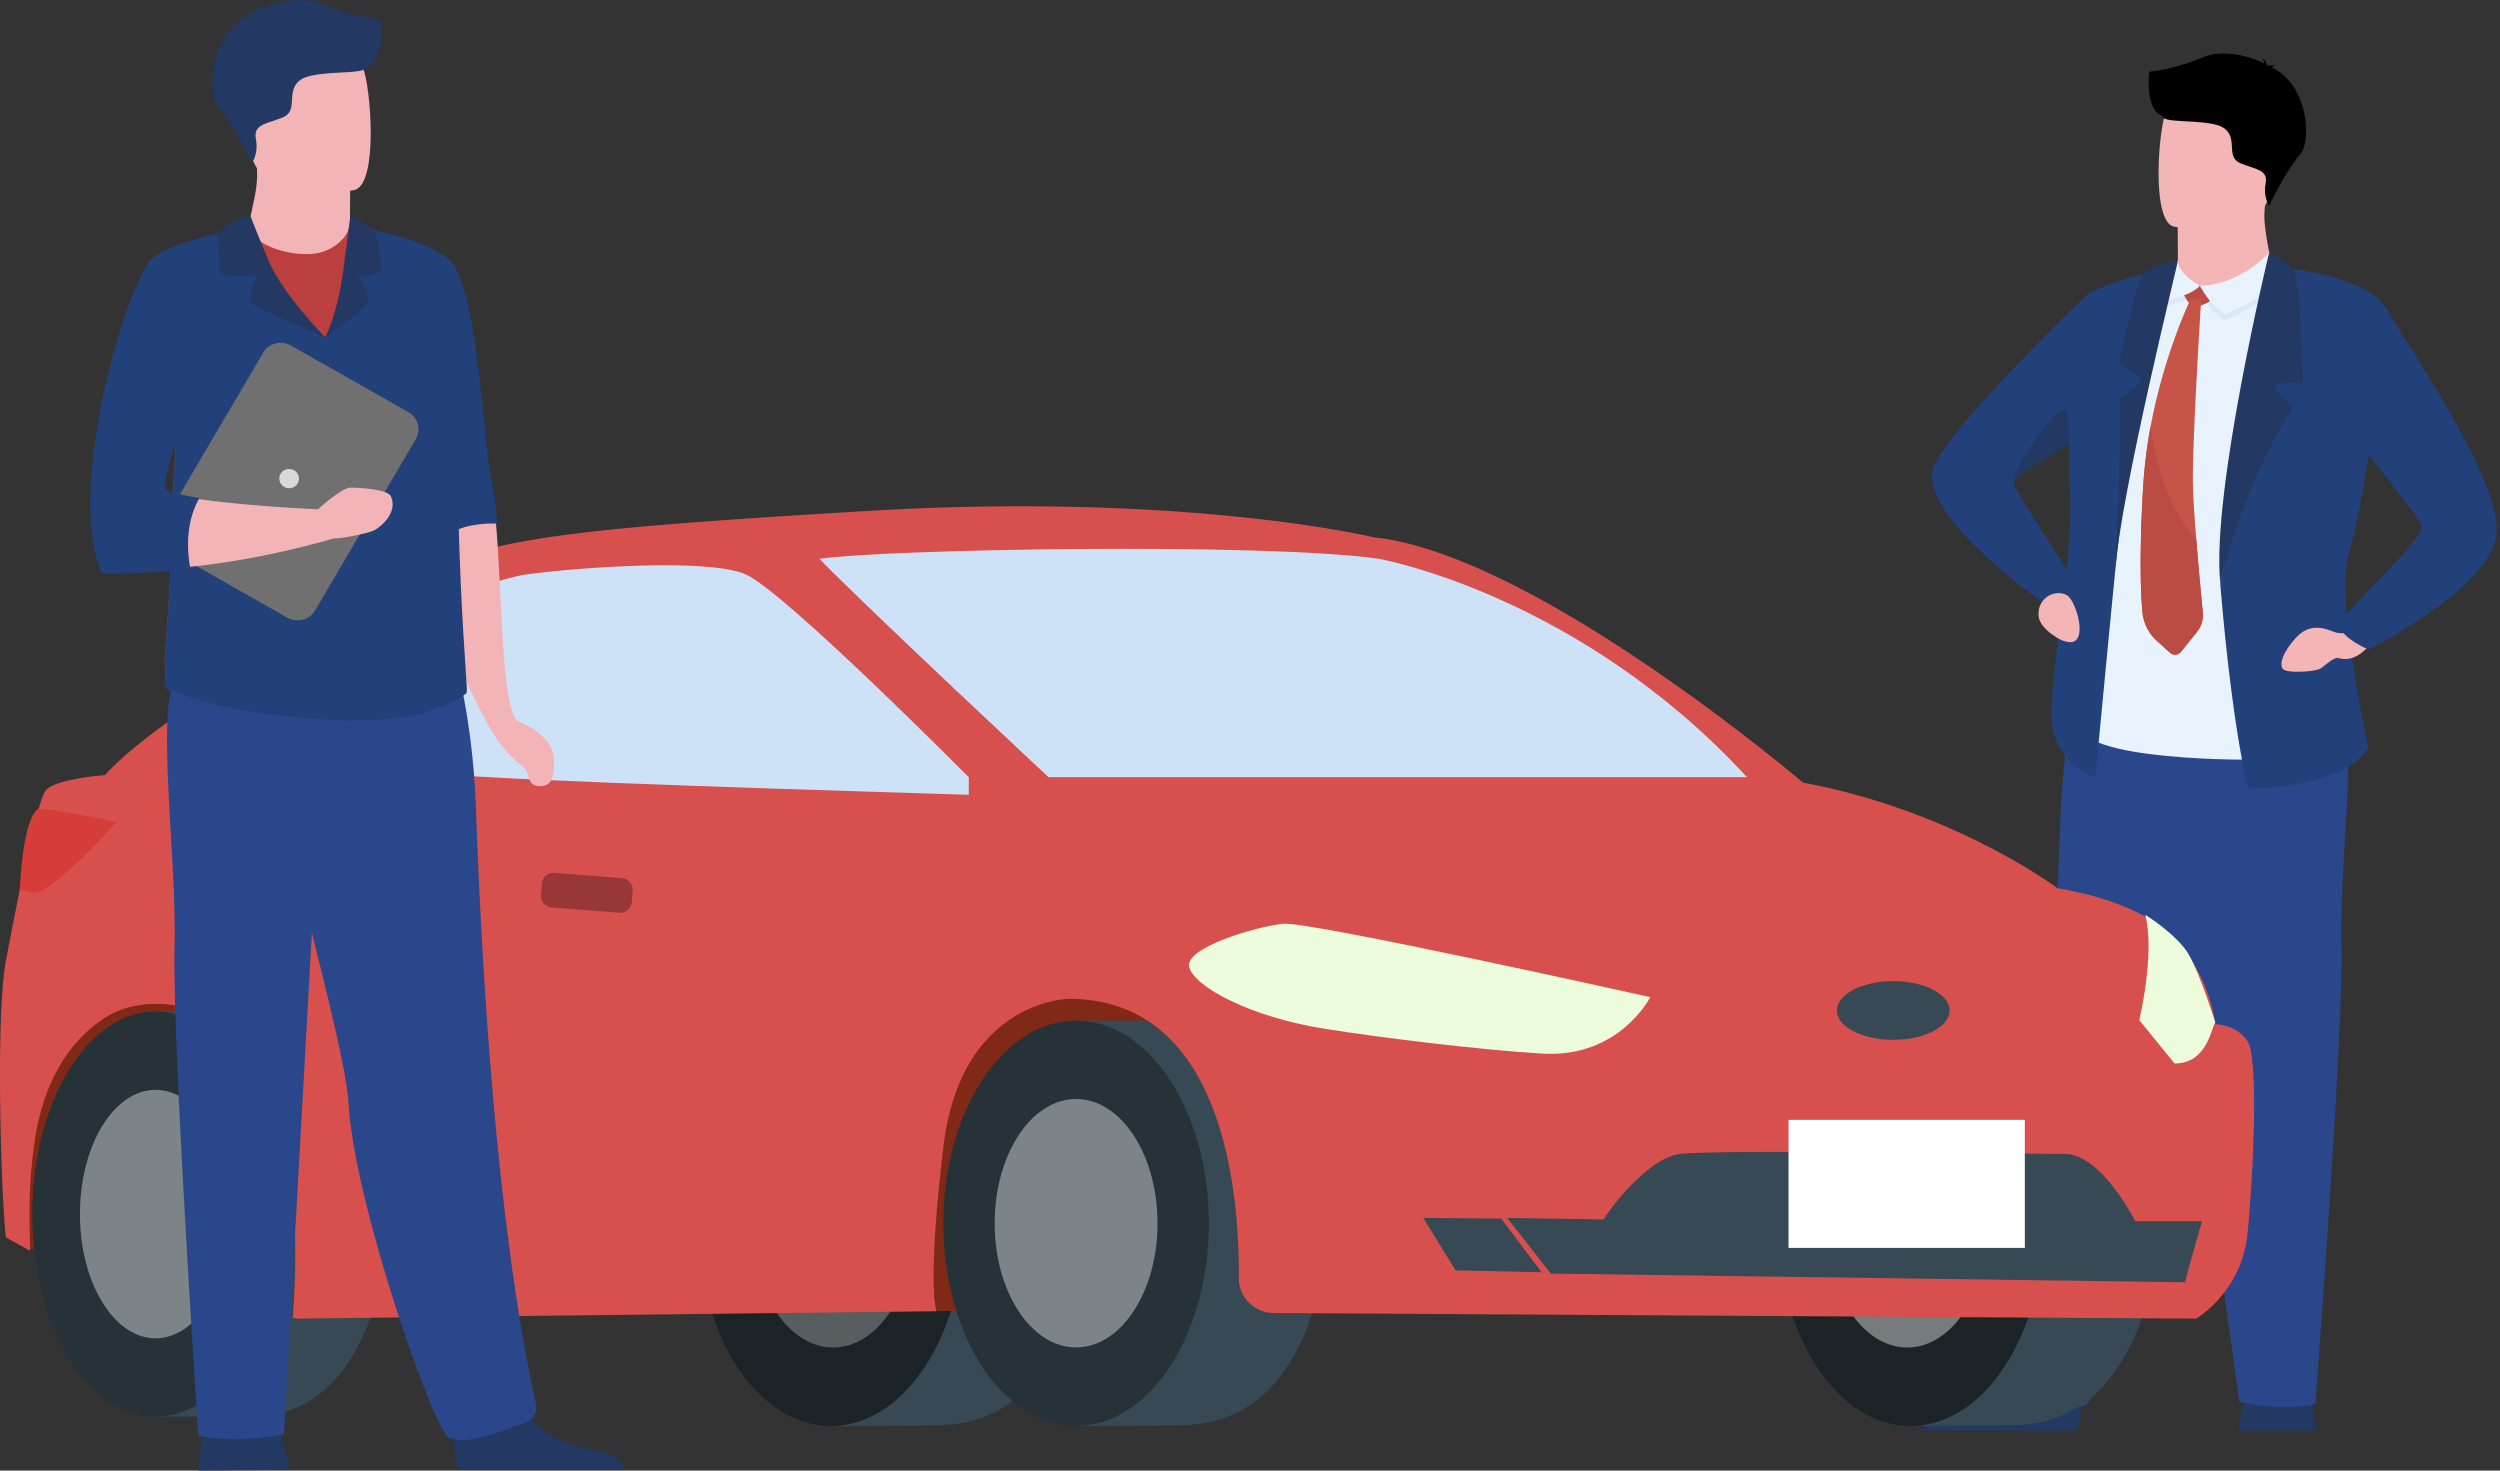 <svg width="187" height="110" fill="none" xmlns="http://www.w3.org/2000/svg"><rect width="100%" height="100%" fill="#333333" stroke="none"/><g clip-path="url(#a)"><path d="m162.901 18.815.003.673s-.185 2.102 2.441 2.409c2.629.309 4.784.268 4.712-1.355-.236-1.257-.662-3.206-.68-4.247a7.06 7.06 0 0 1 .094-1.259l-5.091-.099-1.499.242.02 3.638v-.002Z" fill="#F4B5B7"/><path d="M169.864 14.229c-.591 3.133-4.693 3.03-6.466 2.833-.499-.055-.813-.117-.813-.117-.562-.147-.875-1.02-1.021-2.166-.29-2.264.076-5.587.465-6.436.583-1.279 1.684-2.662 5.815-1.664 4.133 1 2.78 3.535 2.022 7.55h-.002Z" fill="#F4B5B7"/><path d="M173.22 107h-5.813c.043-.3.191-1.214.463-2.056a5.62 5.62 0 0 1 .329-.826c.566-1.111 4.157-.404 4.157-.404s.333.282.594 1.358c.115.474.216 1.102.27 1.93V107Zm-17.567-1.809c-.016.779-.115 1.516-.402 1.807h-11.499c.146-.41.56-1.026 1.74-1.216 1.342-.215 3.432-.85 4.654-2.122.436-.451.758-.985.901-1.608.54-2.374 4.473.728 4.473.728s.158 1.25.133 2.411Z" fill="#233862"/><path d="M163.301 79.531c-.161.87-.262 1.582-.289 2.094-.365 7.027-6.002 23.093-7.009 23.468-1.561.581-4.016-.653-5.303-1.056-.533-.167-.891-.698-.772-1.234 2.79-12.647 3.817-30.857 4.19-41.64.189-5.43 1.135-9.18 1.135-9.18s13.748-3.615 13.829.959c.072 4.046-4.554 19.915-5.779 26.59h-.002Z" fill="#2B478B"/><path d="m160.242 52.958 7.267 51.91s3.191.758 5.673.151c0 0 2.128-27.608 1.952-34.284-.177-6.674 1.527-17.86-.39-19.093-1.916-1.234-14.502 1.314-14.502 1.314v.002Z" fill="#2B478B"/><path d="M160.759 5.36s1.818-.138 3.963-1.056c1.741-.746 3.937.076 4.65.445a1.052 1.052 0 0 0-.173-.422s.321.223.368.536c.032.025.048.04.039.046 0 0 .363-.066.597.037 0 0-.164-.023-.222.08a.104.104 0 0 1-.027.029c2.715 1.292 2.967 5.523 2.094 6.502-1.052 1.177-2.312 3.83-2.312 3.83s-.459-.628-.268-1.663c.191-1.037-.717-1.037-1.865-1.507-1.147-.47-.191-1.79-1.194-2.59-1.004-.801-4.684-.33-4.636-.941-1.365-.49-1.012-3.186-1.012-3.324l-.002-.002Z" fill="#000"/><path d="m170.678 21.444-1.674 35.38s-13.965.226-13.565-2.888c.398-3.114 5.033-31.409 5.033-31.409l10.206-1.083Z" fill="#E9F3FE"/><path d="M175.663 41.498c-.83 2.456.735 10.7 1.294 13.49.122.592.203.94.203.94-1.935 3.1-9.017 3.06-9.017 3.06-1.362-5.933-2.07-15.382-2.07-15.382l5.436-23.48 6.837 6.23s-.517 3.799-1.159 7.664c-.504 3.061-1.075 6.175-1.526 7.477l.002.002Zm-19.469-19.55s0 .006-.004.015c-.33.316-9.653 9.236-11.46 12.73-1.839 3.544 8.405 10.605 8.405 10.605s.659.258 1.117.156c-.483 3.919-1.025 7.535-.705 9.078.58 2.79 3.198 3.727 3.198 3.512 0-.067.958-10.136 1.477-15.39 1.116-11.263 3.908-22.453 3.908-22.453-3.048.313-5.94 1.75-5.94 1.75l.004-.003Zm-5.551 14.276c-.014-.015-.014-.041-.014-.054 0-.51 1.974-1.637 4.113-2.967l.041-.04s.004 0 .004-.002a32.006 32.006 0 0 0 .03 3.142c.121 1.84-.014 4.038-.239 6.277-1.018-1.568-3.739-5.778-3.937-6.355l.002-.002Z" fill="#22407A"/><path d="M171.075 20.086c.016-.337-1.605-.804-1.605-.804s-1.858 2.539-4.919 2.581c0 0 .872 1.673 1.901 2.106 0 0 4.522-1.879 4.623-3.883Zm-6.524 1.719s-1.621-.947-1.626-1.975c0 0-1.047-.13-1.505.371 0 0-.383 1.76.126 2.783 0 0 2.335-.35 3.005-1.18Z" fill="#D9E9F9"/><path d="m165.65 21.652-2.198-.518s-.286.024-.279.378c.007.353.62 1.385.89 1.466.27.082 2.108-.61 1.587-1.324v-.002Z" fill="#BA4C43"/><path d="M170.817 19.912c.016-.337-1.081-1.033-1.081-1.033s-2.126 2.448-5.187 2.492c0 0 .872 1.673 1.901 2.106 0 0 4.266-1.56 4.367-3.565Z" fill="#E9F3FE"/><path d="M164.551 21.37s-1.639-.856-1.644-1.884c0 0-.99.43-1.447.93 0 0-.424 1.112.086 2.133 0 0 2.335-.35 3.005-1.18Z" fill="#E9F3FE"/><path d="M160.253 45.776a3.323 3.323 0 0 0 1.079 2.159l.974.884a.576.576 0 0 0 .835-.066l1.207-1.51c.322-.404.475-.915.425-1.428a295.812 295.812 0 0 1-.492-5.469c-.137-1.72-.247-3.393-.256-4.41-.027-3.248.627-13.606.627-13.606l-.791.041s-1.962 4.02-2.989 9.49a35.621 35.621 0 0 0-.545 4.265s-.413 5.916-.074 9.651v-.001Z" fill="#C65447"/><path d="M160.253 45.776a3.323 3.323 0 0 0 1.079 2.159l.975.884a.575.575 0 0 0 .834-.066l1.207-1.509c.322-.405.475-.916.425-1.43a295.786 295.786 0 0 1-.492-5.468c-2.183-2.418-3.068-5.758-3.407-8.485a35.823 35.823 0 0 0-.546 4.265s-.412 5.916-.073 9.651l-.002-.001Z" fill="#BA4C43"/><path d="M152.482 45.871c0-.901.806-1.626 1.71-1.49.251.038.478.141.634.347.624.817 1.215 3.194.112 3.304-.449.045-1.025-.264-1.47-.598-.452-.337-.986-.866-.986-1.426v-.137Zm24.414 1.039s-1.44.71-2.314.355c-.873-.355-1.902-.621-2.879.474-.976 1.096-1.181 1.856-.976 2.26.205.405 2.483.254 2.861 0 .378-.253.976-.877 1.355-.768 1.046.3 1.926-.487 2.419-1.114.297-.378-.504-.56-.466-1.209v.002Z" fill="#F4B5B7"/><path d="M171.509 20.129s5.732.625 7.085 3.085c1.352 2.461 8.383 12.432 8.153 16.576-.231 4.144-9.59 8.79-9.59 8.79s-2.074-.862-2.105-1.79c-.03-.93 6.472-6.481 6.077-7.518-.394-1.035-7.554-9.23-8.244-11.931-.692-2.703-1.374-7.212-1.374-7.212h-.002Z" fill="#22407A"/><path d="m154.783 33.163-.041.04c-2.139 1.328-4.113 2.456-4.113 2.967-.287-.9 2.493-4.659 3.392-5.424.913-.78.762 2.417.762 2.417Zm14.953-14.284s-4.353 17.966-3.659 24.732c0 0 1.6-7.231 5.451-13.156 0 0-1.405-1.218-1.329-1.667 0 0 1.043-.306 2.055-.1 0 0-.111-7.744-.742-8.561-.63-.819-1.774-1.248-1.774-1.248h-.002Zm-6.831.609c.07-.068-4.313 17.556-4.681 23.166 0 0 .436-10.012.393-12.897 0 0 1.502-1.008 1.502-1.34 0-.332-1.623-1.16-1.623-1.16s1.222-6.166 1.888-6.844c.667-.68 2.521-.924 2.521-.924v-.001Z" fill="#233862"/></g><path d="M62.24 106.657s5.665 0 8.027-.052c2.829-.06 5.693-1.114 7.838-4.39 3.881-5.918 3.881-15.52 0-21.439-1.94-2.96-5.676-4.441-8.22-4.441h-7.572c-3.88 5.918-3.953 24.399-.076 30.318l.004.004Z" fill="#374955"/><path d="M62.164 106.662c5.487 0 9.935-6.788 9.935-15.16 0-8.374-4.448-15.162-9.935-15.162s-9.935 6.788-9.935 15.161 4.448 15.161 9.935 15.161Z" fill="#263238"/><path opacity=".4" d="M62.318 100.795c3.363 0 6.09-4.162 6.09-9.295s-2.727-9.295-6.09-9.295c-3.364 0-6.09 4.162-6.09 9.295s2.726 9.295 6.09 9.295Z" fill="#fff"/><path d="M61.831 83.877v4.765c0 .41.217.742.486.742.27 0 .486-.331.486-.742v-4.765c0-.411-.217-.742-.486-.742s-.486.33-.486.742Zm-1.374 6.84c.233.2.526.076.658-.28.137-.354.057-.81-.176-1.013l-2.704-2.394c-.233-.204-.53-.08-.663.275-.132.355-.052.81.18 1.014l2.705 2.394s.004 0 .008.004h-.008Zm6.608 4.942c.133-.355.052-.81-.18-1.014l-2.704-2.394c-.233-.208-.53-.088-.667.267s-.056.814.18 1.022l2.704 2.394c.233.208.535.084.667-.271v-.004Zm-9.493.019c.132.356.433.475.662.272l2.704-2.395c.233-.207.31-.662.177-1.021-.137-.356-.434-.475-.667-.268l-2.704 2.395c-.233.203-.313.658-.176 1.013l.004.004Zm5.946-5.233c.137.356.434.471.667.264l2.704-2.395c.233-.203.313-.658.177-1.013-.137-.355-.434-.48-.667-.272l-2.704 2.395c-.233.203-.313.658-.177 1.013v.008Z" fill="#fff"/><path d="M62.317 90.246c-.454 0-.82.559-.82 1.25 0 .69.366 1.249.82 1.249.454 0 .82-.56.82-1.25s-.366-1.249-.82-1.249Z" fill="#263238"/><path opacity=".3" d="M62.164 106.662c5.487 0 9.935-6.788 9.935-15.16 0-8.374-4.448-15.162-9.935-15.162s-9.935 6.788-9.935 15.161 4.448 15.161 9.935 15.161Z" fill="#000"/><path d="M92.555 98.064s2.134-23.481-12.614-23.481c0 0-8.07.091-9.368 11.058s-.462 12.423-.462 12.423h22.448-.004Z" fill="#812917"/><path d="M92.555 98.064s2.134-23.481-12.614-23.481c0 0-8.07.091-9.368 11.058s-.462 12.423-.462 12.423h22.448-.004Zm-68.945 0s2.134-23.481-12.614-23.481c0 0-8.07.091-9.368 11.058-.253 5.48.663 7.756.663 7.756l21.323 4.667h-.004Z" fill="#812917"/><path d="M23.61 98.064s2.134-23.481-12.614-23.481c0 0-8.07.091-9.368 11.058-.253 5.48.663 7.756.663 7.756l21.323 4.667h-.004Z" fill="#812917"/><path d="M11.567 105.97s5.258 0 7.452-.052c2.627-.059 5.283-1.113 7.28-4.389 3.603-5.919 3.603-15.52 0-21.439-1.8-2.961-5.272-4.442-7.63-4.442h-7.03c-3.604 5.919-3.672 24.4-.068 30.318l-.004.004Z" fill="#374955"/><path d="M11.638 105.975c5.095 0 9.224-6.788 9.224-15.161s-4.13-15.161-9.224-15.161-9.223 6.788-9.223 15.16c0 8.374 4.13 15.162 9.223 15.162Z" fill="#263238"/><path opacity=".4" d="M7.637 97.386c2.21 3.628 5.789 3.628 7.998 0 2.21-3.627 2.21-9.513 0-13.145-2.21-3.628-5.789-3.628-7.998 0-2.21 3.627-2.21 9.514 0 13.145Z" fill="#fff"/><path d="M80.419 106.657s5.664 0 8.026-.052c2.828-.06 5.693-1.114 7.838-4.39 3.881-5.918 3.881-15.52 0-21.439-1.94-2.96-5.676-4.441-8.22-4.441h-7.572c-3.88 5.918-3.953 24.399-.076 30.318l.004.004Z" fill="#374955"/><path d="M80.491 106.662c5.487 0 9.935-6.788 9.935-15.16 0-8.374-4.448-15.162-9.935-15.162s-9.935 6.788-9.935 15.161 4.448 15.161 9.935 15.161Z" fill="#263238"/><path opacity=".4" d="M76.185 98.069c2.378 3.627 6.235 3.627 8.613 0 2.379-3.628 2.379-9.514 0-13.142-2.378-3.628-6.235-3.628-8.613 0-2.378 3.628-2.378 9.514 0 13.142Z" fill="#fff"/><path d="M142.587 106.657s5.664 0 8.026-.052c2.828-.06 5.693-1.114 7.838-4.39 3.881-5.918 3.881-15.52 0-21.439-1.94-2.96-5.676-4.441-8.219-4.441h-7.573c-3.881 5.918-3.953 24.399-.076 30.318l.004.004Z" fill="#374955"/><path d="M142.912 106.662c5.487 0 9.935-6.788 9.935-15.16 0-8.374-4.448-15.162-9.935-15.162-5.486 0-9.934 6.788-9.934 15.161s4.448 15.161 9.934 15.161Z" fill="#263238"/><path opacity=".3" d="M142.912 106.662c5.487 0 9.935-6.788 9.935-15.16 0-8.374-4.448-15.162-9.935-15.162-5.486 0-9.934 6.788-9.934 15.161s4.448 15.161 9.934 15.161Z" fill="#000"/><path opacity=".4" d="M142.663 100.795c3.364 0 6.09-4.162 6.09-9.295s-2.726-9.295-6.09-9.295-6.09 4.162-6.09 9.295 2.726 9.295 6.09 9.295Z" fill="#fff"/><path d="M142.174 83.877v4.765c0 .41.217.742.486.742s.486-.331.486-.742v-4.765c0-.411-.217-.742-.486-.742s-.486.33-.486.742Zm-1.371 6.84c.233.2.527.076.659-.28.137-.354.056-.81-.177-1.013l-2.703-2.394c-.233-.204-.531-.08-.663.275-.133.36-.052.81.181 1.014l2.703 2.394s.004 0 .008.004h-.008Zm6.605 4.942c.132-.355.052-.81-.181-1.014l-2.704-2.394c-.233-.208-.53-.088-.666.267-.137.355-.057.814.18 1.022l2.704 2.394c.233.208.534.084.667-.271v-.004Zm-9.493.019c.133.356.434.475.663.272l2.704-2.395c.233-.207.309-.662.177-1.021-.137-.356-.434-.475-.667-.268l-2.704 2.395c-.233.203-.313.658-.177 1.013l.004.004Zm5.949-5.233c.137.356.434.471.667.264l2.704-2.395c.233-.203.313-.658.176-1.013-.136-.355-.434-.48-.667-.272l-2.703 2.395c-.233.203-.314.658-.177 1.013v.008Z" fill="#fff"/><path d="M142.66 90.246c-.454 0-.82.559-.82 1.25 0 .69.366 1.249.82 1.249.454 0 .819-.56.819-1.25s-.365-1.249-.819-1.249Z" fill="#263238"/><path d="M.454 71.81c.852-4.519 2.274-11.858 2.985-12.704.711-.846 4.403-1.129 4.403-1.129C11.68 53.743 23.9 46.543 30.15 43.439c6.251-3.105 11.084-3.812 34.81-5.224 23.73-1.413 37.795 1.975 37.795 1.975 12.076 1.27 32.111 18.35 32.111 18.35 11.341 2.11 19.038 7.905 19.038 7.905s6.11.847 8.81 3.812 2.985 6.353 2.985 6.353 1.563 0 2.414 1.27c.852 1.268.426 10.02 0 14.398-.426 4.374-3.836 6.353-3.836 6.353l-68.986-.419h-.016a2.625 2.625 0 0 1-2.615-2.65c.052-6.134-1.045-20.848-12.723-20.848 0 0-8.07.092-9.368 11.059-1.113 9.402-.66 11.813-.507 12.308l-47.87.55-.285-.06c.164-2.98 1.402-17.072-5.805-22.212-2.158-1.54-5.882-1.716-8.127-.308-2.274 1.425-4.906 4.35-5.512 10.328-.29 2.287-.293 4.354-.205 7.18L.45 92.565c-.285-1.692-.851-16.23 0-20.748l.004-.008Z" fill="#D7504D"/><path d="M130.675 58.133H78.43S65.137 45.738 61.288 41.799c4.817-.719 33.163-1.237 41.865 0 0 0 14.928 2.666 27.522 16.334Zm-58.214 0S58.606 44.165 55.753 42.952c-2.852-1.213-12.43-.507-16.298 0-3.873.507-17.937 6.585-20.38 10.124 0 0 2.25 3.233 6.223 4.247 3.973 1.013 2.953.303 11.309.81 8.352.506 35.858 1.317 35.858 1.317v-1.317h-.004Z" fill="#CEE2F7"/><path d="M165.703 76.482c-.333.463-.599 3.05-3.041 3.07l-2.643-3.245s1.197-5.025.445-7.882c0 0 2.379 1.48 3.246 2.957.868 1.477 1.993 5.096 1.993 5.096v.004Z" fill="#EDFCDC"/><path d="M2.886 60.487c.1-.056 3.51.451 5.805 1.038 0 0-4.508 5.02-6.01 5.26l-1.205-.228s.208-5.42 1.41-6.07Z" fill="#D63C38"/><path d="M163.444 95.914 116 95.264l-3.262-4.163 13.04.203 38.936.044s-1.1 3.733-1.27 4.566Zm-51.156-4.765 3.022 4.018-6.436-.147-2.411-3.92 5.825.049Z" fill="#374955"/><path d="M123.436 74.587s-25.486-5.691-27.458-5.492c-1.973.2-7.416 1.78-7.023 3.253.394 1.472 4.56 3.715 10.088 4.597 4.403.703 11.554 1.569 16.294 1.864 5.785.36 8.099-4.218 8.099-4.218v-.004Z" fill="#EDFCDC"/><path opacity=".3" d="m46.527 65.689-5.054-.397a.87.87 0 0 0-.938.795l-.069.86a.868.868 0 0 0 .8.93l5.055.398a.87.87 0 0 0 .938-.796l.068-.859a.868.868 0 0 0-.8-.931ZM22.135 63.1l-5.055-.396a.87.87 0 0 0-.937.795l-.069.86a.868.868 0 0 0 .8.93l5.055.398a.87.87 0 0 0 .938-.795l.068-.86a.868.868 0 0 0-.8-.931Z" fill="#000"/><ellipse cx="141.615" cy="75.585" rx="4.218" ry="2.195" fill="#374955"/><path d="M154.454 86.316c2.797 0 5.388 5.256 5.388 5.256.884.466-2.845 3.176-2.845 2.741h-29.342l-7.934-2.694c.269-.658 3.342-4.952 5.925-5.303 2.583-.351 26.012 0 28.808 0Z" fill="#374955"/><path d="M133.781 83.765h17.676v9.578h-17.676v-9.578Z" fill="#fff"/><g clip-path="url(#b)"><path d="m26.182 15.841-.004.719s.2 2.25-2.62 2.577c-2.819.328-4.954-.877-4.878-2.613.255-1.343.533-2.266.552-3.378a7.788 7.788 0 0 0-.1-1.347l5.462-.107 1.608.258-.02 3.89v.001Z" fill="#F2B4B7"/><path d="M26.521 14.213s-6.995 1.388-7.809-2.904c-.813-4.294-2.264-7.006 2.17-8.074 4.431-1.068 5.612.412 6.239 1.78.626 1.367 1.2 8.725-.6 9.198Zm-.413 2.691s1.667 8.767 3.486 17.924c1.976 9.955 6.786 19.468 7.203 19.84.58.518 2.914-.147 1.963-.712-1.266-.753-1.194-9.578-1.658-14.774-.113-1.268-.244-2.31-.39-2.954-.744-3.284-.97-14.905-3.199-16.73-2.229-1.824-7.407-2.594-7.407-2.594h.002Z" fill="#F2B4B7"/><path d="M26.108 16.904a2618.415 2618.415 0 0 0 3.486 17.924c1.781 3.431 3.311 5.764 3.783 5.325.964-.893 2.758-1.022 3.829-.989-.113-1.268-.244-2.31-.39-2.954-.06-.26-.115-.57-.168-.925-.624-4.133-1.057-14.233-3.111-15.914-2.23-1.825-7.43-2.467-7.43-2.467Z" fill="#22407A"/><path d="M21.634 109.945s-.284-2.001-.942-3.19c-.657-1.189-4.843-.433-4.843-.433s-.837.649-1.015 3.677l6.8-.054Zm12.858.012c-.906-.543-.391-4.592-.391-4.592s4.22-3.315 4.799-.777c.58 2.537 4.008 3.677 5.959 3.988 1.347.215 1.763.947 1.893 1.381h-12.26Z" fill="#233862"/><path d="M25.754 80.214c.17.93.28 1.692.31 2.238.392 7.514 6.439 24.695 7.52 25.095 1.674.62 4.31-.699 5.688-1.131.571-.179.958-.745.83-1.319-2.994-13.522-4.094-32.994-4.495-44.523-.202-5.807-1.217-9.818-1.217-9.818s-14.748-3.865-14.835 1.025c-.078 4.327 4.884 21.295 6.2 28.433h-.001Z" fill="#2B478B"/><path d="m24.313 52.13-3.075 55.175s-3.741.723-6.405.075c0 0-1.964-29.434-1.775-36.57.191-7.138-1.638-19.098.418-20.417 2.055-1.319 10.837 1.737 10.837 1.737Z" fill="#2B478B"/><path d="M12.355 50.393a1.153 1.153 0 0 0 1.147 1.189l12.287.185 9.024.135c.423.008-.913-3.314-.94-24.967-.007-4.833-7.622-10.031-7.763-10.031 0 .697-1.117 1.982-2.837 2.093-2.04.13-4.545-.867-4.545-2.022 0-.013-.237.24-.619.784-1.018 1.458-3.07 5.014-4.38 11.203-1.035 4.888-.638 11.423-1.383 19.856-.054.609.026 1.15.01 1.576v-.001Z" fill="#BC3F3F"/><path d="M12.808 51.65s1.633.718 4.687 1.34c2.272.463 5.328.873 9.083.896 5.972.037 8.234-1.984 8.234-1.984.423.008-.666-4.46-.693-26.114-.007-4.833-7.87-8.885-8.01-8.885h-.001s.195 6.435-1.786 8.328c0 0-2.779-2.11-6.384-8.11-1.019 1.457-2.901 5.65-4.211 11.84-.266 1.26-.438 2.628-.558 4.11-.348 4.27-.27 9.486-.823 15.745-.054.61.026 1.15.01 1.577-.025.644-.2 1.246.453 1.257h-.001Z" fill="#22407A"/><path d="m12.711 41.22 8.794 4.986c.724.41 1.649.167 2.067-.544l7.526-12.805c.418-.711.17-1.62-.554-2.03L21.75 25.84a1.528 1.528 0 0 0-2.067.544L12.157 39.19c-.418.71-.17 1.62.554 2.03Z" fill="#707070"/><path d="M25.1 40.235c-4.354 1.263-8.101 1.88-10.984 2.172a50.39 50.39 0 0 1-2.033.165c.64-1.558 1.558-3.766 2.23-5.322.162.027.33.05.498.075 3.812.548 9.017.774 9.017.774l1.273 2.134-.001.002Z" fill="#F2B4B7"/><path d="M23.78 38.099s1.764-1.623 2.445-1.623c.68 0 2.785.123 3.019.651.549 1.244-.82 2.379-1.382 2.594-.56.217-1.958.487-2.558.54-.601.054-2.084-.27-1.523-2.162Z" fill="#F2B4B7"/><path d="M7.652 42.915s2.6.06 6.596-.343c-.22-1.067-.453-3.389.667-5.322-.95-.136-1.809-.364-2.483-.543-.83-.218 3.176-10.313 5.252-16.337.166-1.947.253-3.25.253-3.25l-.143.02c-1.615.314-4.9 1.05-6.298 2.088-1.89 1.405-6.74 17.566-3.845 23.685l.001.002Z" fill="#22407A"/><path d="M24.323 25.23s-5.56-2.405-5.643-2.595c-.083-.189.275-1.65.66-2.081 0 0-2.67.243-2.834-.082-.165-.325-.22-3.028-.22-3.028s1.082-1.148 2.459-1.256c0 0 1.168 3 1.614 3.878 1.183 2.324 3.963 5.164 3.963 5.164Zm1.32-4.756s-.358 2.81-1.32 4.758c0 0 2.903-1.987 3.151-2.635.248-.649-.702-1.906-.702-1.906s1.734-.04 1.775-.607c.042-.568-.537-2.798-.537-2.798s-1.395-1.134-1.807-1.093l-.56 4.283v-.002Zm2.837-19.02s-1.95-.148-4.251-1.13c-1.867-.798-4.224.08-4.988.476.02-.12.07-.286.186-.452 0 0-.343.24-.394.573-.035.026-.05.044-.043.05 0 0-.39-.07-.64.04 0 0 .176-.023.238.086a.105.105 0 0 0 .028.03c-2.913 1.384-3.182 5.907-2.244 6.953 1.127 1.259 2.48 4.095 2.48 4.095s.494-.67.289-1.778c-.205-1.108.769-1.108 1.999-1.612s.205-1.915 1.282-2.77c1.077-.856 5.025-.353 4.973-1.007 1.466-.523 1.086-3.406 1.086-3.554Z" fill="#233862"/><path d="M20.894 35.8c0-.397.328-.72.734-.72.406 0 .734.322.734.72 0 .4-.328.721-.734.721a.727.727 0 0 1-.734-.72Z" fill="#D9D9D9"/><path d="M38.761 53.958s2.601.934 2.677 2.825c.039.986-.007 2.145-1.2 2.015-.9-.098-.501-1.08-1.251-1.573-.75-.492-2.302-2.26-2.35-3.095-.051-.836 2.126-.172 2.126-.172h-.002Z" fill="#F2B4B7"/></g><defs><clipPath id="a"><path fill="#fff" transform="translate(143.752 4)" d="M0 0h43v103H0z"/></clipPath><clipPath id="b"><path fill="#fff" transform="translate(6.752)" d="M0 0h40v110H0z"/></clipPath></defs></svg>